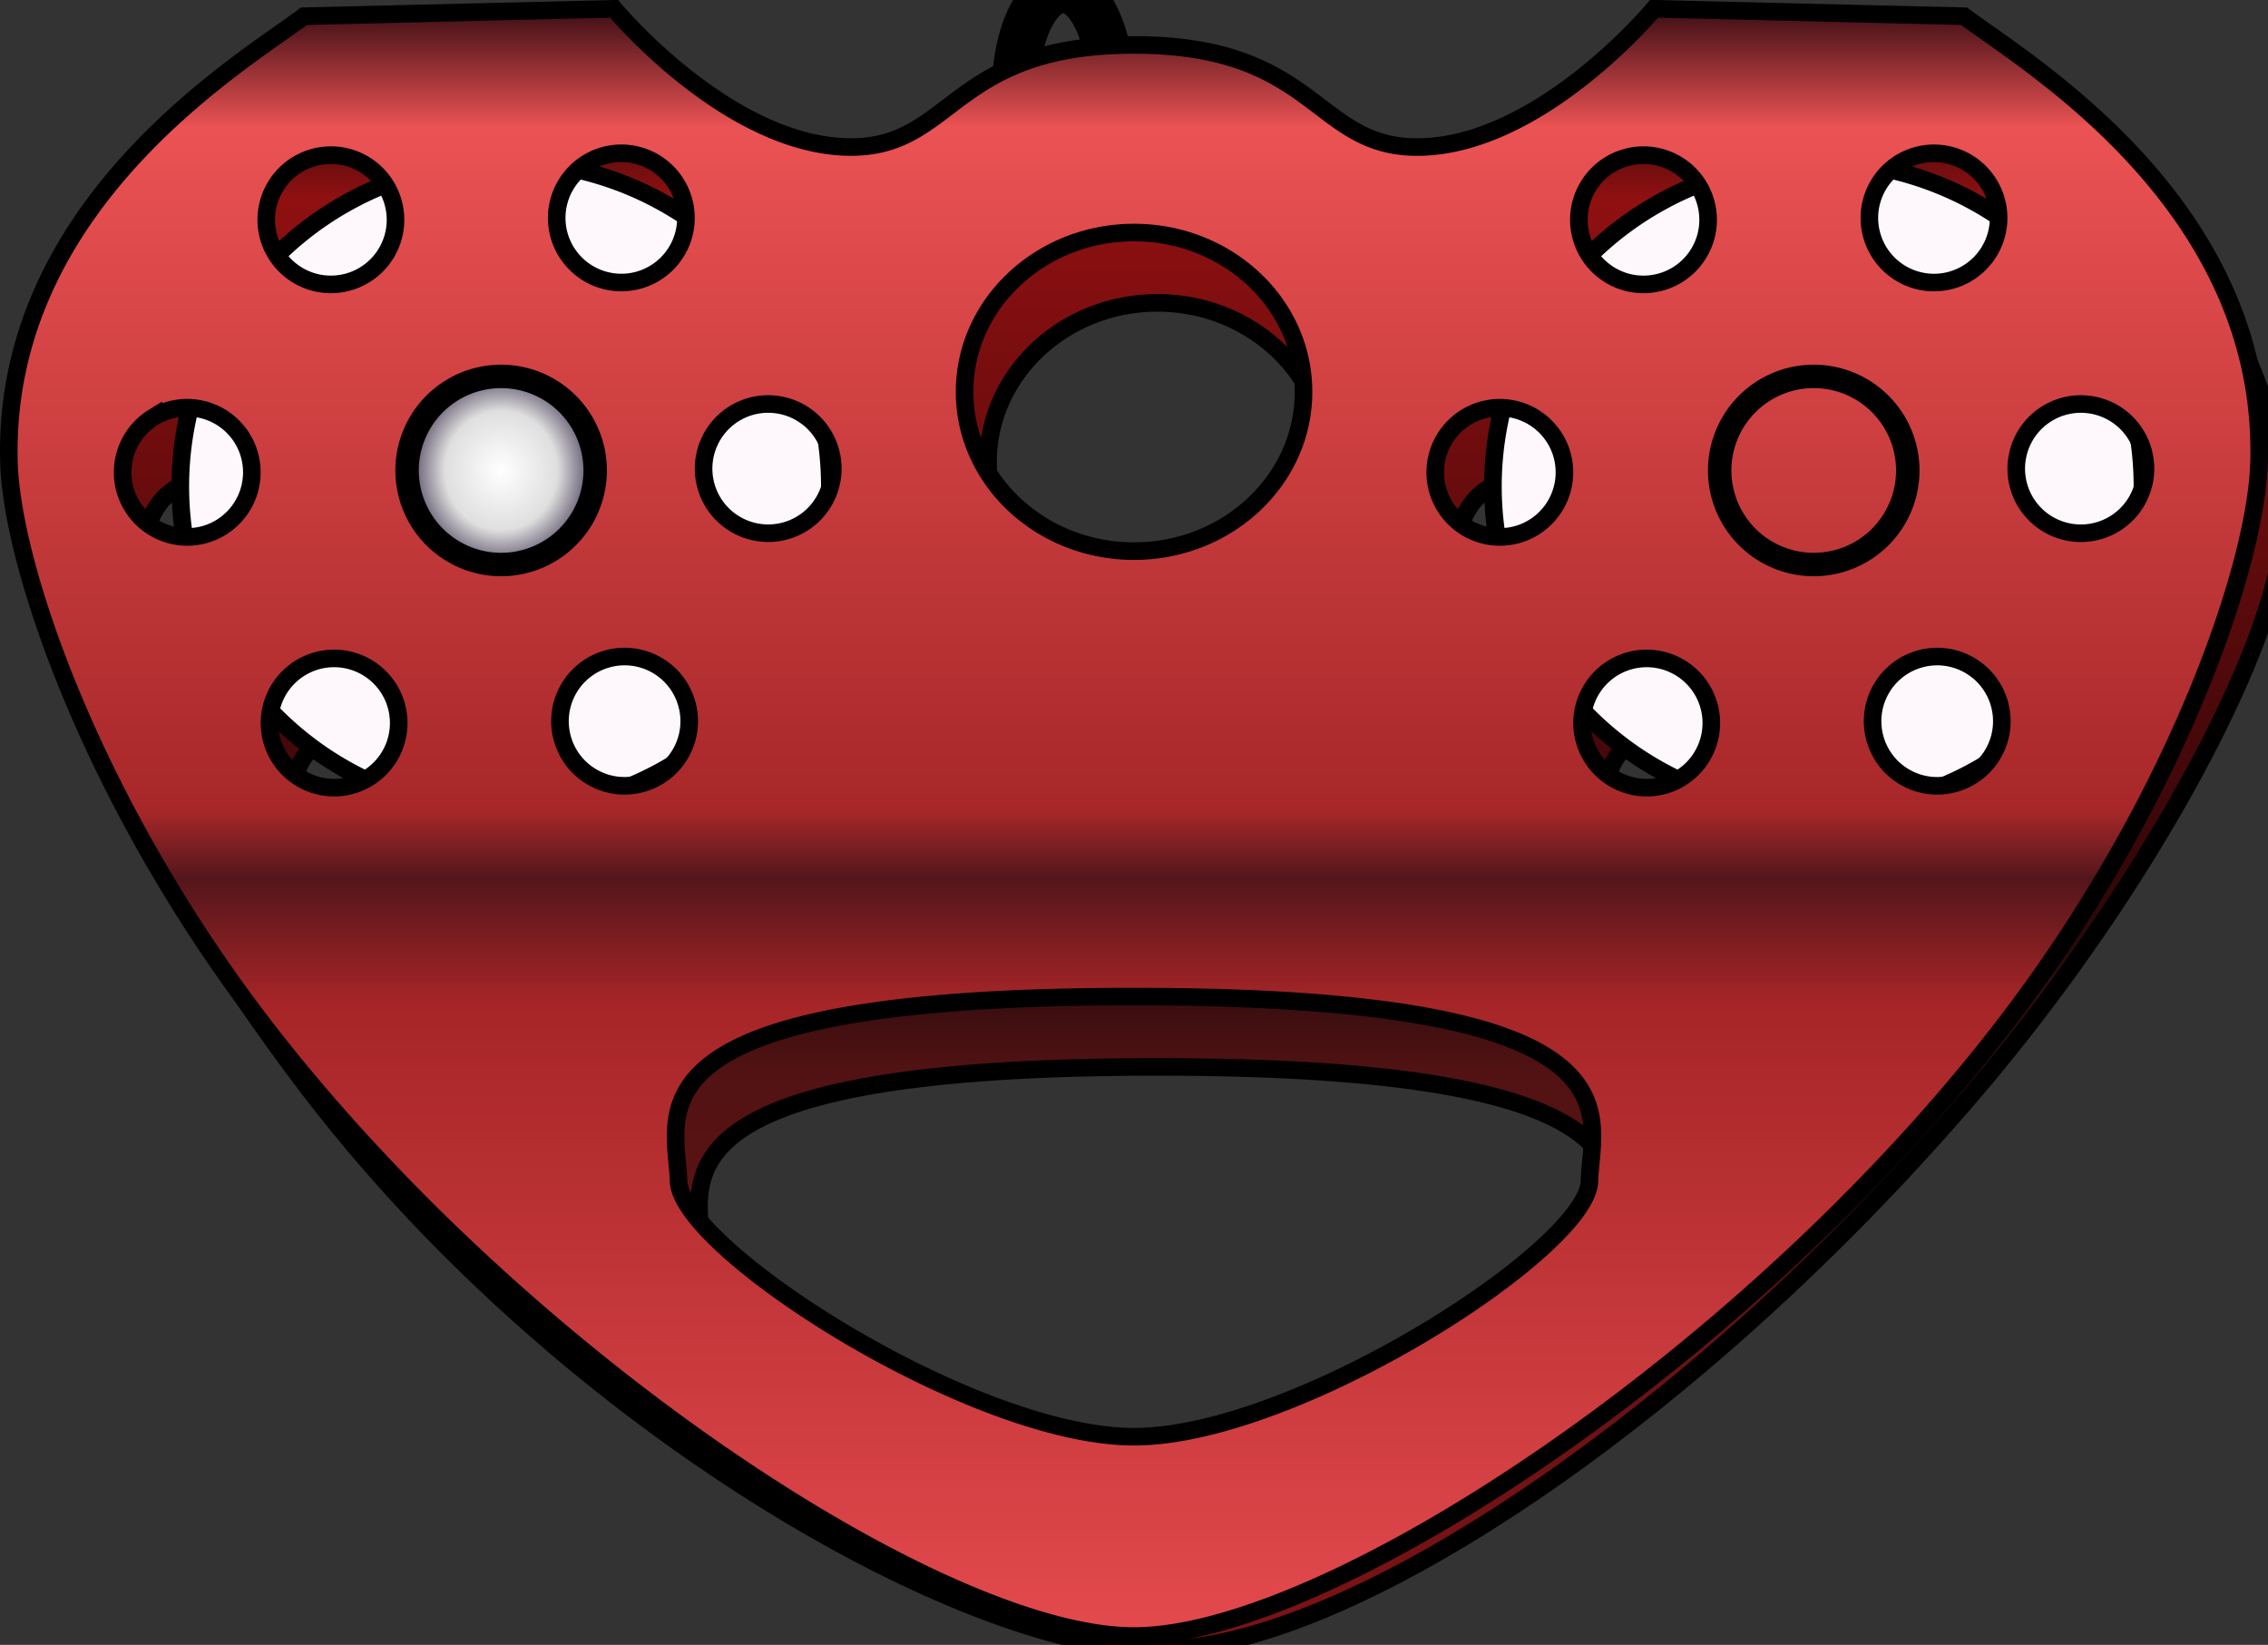 <svg xmlns="http://www.w3.org/2000/svg" xmlns:xlink="http://www.w3.org/1999/xlink" viewBox="0 0 193.52 140.33" version="1.0"><rect x="0" y="0" width="193.52" height="140.33" fill="#333333" stroke="none"/><defs><linearGradient id="a"><stop offset="0" stop-color="#fff"/><stop offset=".642" stop-color="#dfdfdf"/><stop offset="1" stop-color="#645b71"/></linearGradient><linearGradient id="c" y2="170.56" gradientUnits="userSpaceOnUse" x2="100.63" gradientTransform="translate(-.146 -28.974)" y1="29.98" x1="100.63"><stop offset="0" stop-color="#400f15"/><stop offset=".07" stop-color="#eb5253"/><stop offset=".485" stop-color="#a72729"/><stop offset=".526" stop-color="#53161b"/><stop offset=".601" stop-color="#a62527"/><stop offset="1" stop-color="#e64b4f"/></linearGradient><linearGradient id="b" y2="170.56" gradientUnits="userSpaceOnUse" x2="100.63" gradientTransform="translate(1.854 -22.974)" y1="29.98" x1="100.63"><stop offset="0" stop-color="#20070a"/><stop offset=".07" stop-color="#8f1011"/><stop offset=".485" stop-color="#350608"/><stop offset=".526" stop-color="#270a0c"/><stop offset=".601" stop-color="#521213"/><stop offset="1" stop-color="#841215"/></linearGradient><radialGradient id="d" xlink:href="#a" gradientUnits="userSpaceOnUse" cy="68.572" cx="42.699" gradientTransform="matrix(.745 0 0 .791 10.887 14.341)" r="10.025"/></defs><path d="M60.528 24.438a5.516 5.516 0 01-5.36 5.664 5.516 5.516 0 01-5.664-5.36 5.516 5.516 0 015.36-5.663 5.516 5.516 0 015.664 5.359zm9.907 26.238a5.516 5.516 0 01-7.585-1.81 5.516 5.516 0 011.81-7.584 5.516 5.516 0 017.584 1.809 5.516 5.516 0 01-1.809 7.585zM98.76 9.832c-15.823 0-15.357 8.964-24.529 8.706C63.94 18.248 54.394 6.75 54.394 6.75l-26.455.634C22.691 11.327 2.17 23.41 2.763 45.415c.24 8.891 9.25 28.694 23.58 47.459 21.783 28.529 55.901 47.856 72.417 47.856s46.38-20.29 69.68-47.606c15.32-17.964 26.077-38.818 26.317-47.71.595-22.003-19.928-34.086-25.176-38.031l-26.45-.637s-9.546 11.5-19.837 11.79c-9.172.257-8.706-8.707-24.529-8.707zm0 118.74c-13.8 0-38.71-16.05-38.86-21.804-.152-5.754-5.3-15.747 38.86-15.747 44.161 0 39.013 9.993 38.861 15.747-.151 5.754-25.062 21.804-38.86 21.804zm83.68-77.894a5.516 5.516 0 01-7.585-1.81 5.516 5.516 0 011.81-7.584 5.516 5.516 0 017.584 1.809 5.516 5.516 0 01-1.809 7.585zm-17.769 21.699c-2.677-1.448-3.674-4.796-2.226-7.473s4.797-3.675 7.474-2.226 3.674 4.796 2.226 7.473-4.797 3.674-7.474 2.226zm-27.676-4.539a5.516 5.516 0 015.36-5.664 5.516 5.516 0 015.664 5.36 5.516 5.516 0 01-5.36 5.663 5.516 5.516 0 01-5.664-5.359zM127.088 41.6a5.516 5.516 0 017.585 1.81 5.516 5.516 0 01-1.81 7.584 5.516 5.516 0 01-7.584-1.809 5.516 5.516 0 011.809-7.585zm17.769-21.699c2.677 1.448 3.674 4.796 2.226 7.473s-4.797 3.675-7.474 2.226-3.674-4.796-2.225-7.473 4.796-3.674 7.473-2.226zm27.676 4.539a5.516 5.516 0 01-5.36 5.664 5.516 5.516 0 01-5.664-5.36 5.516 5.516 0 015.36-5.663 5.516 5.516 0 015.664 5.359zm-59.309 14.989c0 7.501-6.478 13.589-14.46 13.589-7.982 0-14.46-6.088-14.46-13.589s6.478-13.589 14.46-13.589c7.982 0 14.46 6.088 14.46 13.589zM52.671 72.376c-2.677-1.448-3.674-4.797-2.226-7.474s4.797-3.674 7.474-2.225 3.674 4.796 2.226 7.473-4.797 3.674-7.474 2.226zm-27.676-4.539a5.516 5.516 0 015.36-5.664 5.516 5.516 0 015.664 5.36 5.516 5.516 0 01-5.36 5.663 5.516 5.516 0 01-5.664-5.359zm-9.907-26.238a5.516 5.516 0 017.585 1.81 5.516 5.516 0 01-1.81 7.584 5.516 5.516 0 01-7.584-1.809 5.516 5.516 0 011.809-7.585zM32.857 19.9c2.677 1.448 3.674 4.796 2.226 7.473s-4.797 3.675-7.474 2.226-3.674-4.796-2.226-7.473 4.797-3.674 7.474-2.226z" stroke="#000" stroke-width="1.5" fill="url(#b)"/><path d="M94.804 7.819a4.088 8.706 0 11-8.176 0 4.088 8.706 0 118.176 0z" stroke="#000" stroke-width="4" fill="none"/><path d="M70.805 41.495a27.709 27.709 0 11-55.418 0 27.709 27.709 0 1155.418 0zM182.805 41.495a27.709 27.709 0 11-55.418 0 27.709 27.709 0 1155.418 0z" fill-rule="evenodd" stroke="#000" stroke-width="1.5" fill="#fef8fd"/><path d="M58.528 18.438a5.516 5.516 0 01-5.36 5.664 5.516 5.516 0 01-5.664-5.36 5.516 5.516 0 015.36-5.663 5.516 5.516 0 015.664 5.359zm9.907 26.238a5.516 5.516 0 01-7.585-1.81 5.516 5.516 0 011.81-7.584 5.516 5.516 0 017.584 1.809 5.516 5.516 0 01-1.809 7.585zM96.76 3.832c-15.823 0-15.357 8.964-24.529 8.706C61.94 12.248 52.394.75 52.394.75l-26.455.634C20.69 5.327.17 17.41.763 39.414c.24 8.891 7.145 28.943 21.473 47.709 21.784 28.529 58.008 52.452 74.524 52.452s52.74-23.923 74.524-52.452c14.33-18.765 21.233-38.818 21.473-47.71.6-22.002-19.92-34.085-25.17-38.03L141.137.75S131.591 12.25 121.3 12.54c-9.172.257-8.706-8.707-24.529-8.707zm0 118.74c-13.8 0-38.71-16.05-38.86-21.804-.152-5.754-5.3-15.747 38.86-15.747 44.161 0 39.013 9.993 38.861 15.747-.151 5.754-25.062 21.804-38.86 21.804zm83.68-77.894a5.516 5.516 0 01-7.585-1.81 5.516 5.516 0 011.81-7.584 5.516 5.516 0 017.584 1.809 5.516 5.516 0 01-1.809 7.585zm-17.769 21.699c-2.677-1.448-3.674-4.796-2.226-7.473s4.797-3.675 7.474-2.226 3.674 4.796 2.226 7.473-4.797 3.674-7.474 2.226zm-27.676-4.539a5.516 5.516 0 015.36-5.664 5.516 5.516 0 015.664 5.36 5.516 5.516 0 01-5.36 5.663 5.516 5.516 0 01-5.664-5.359zM125.088 35.6a5.516 5.516 0 017.585 1.81 5.516 5.516 0 01-1.81 7.584 5.516 5.516 0 01-7.584-1.809 5.516 5.516 0 011.809-7.585zm17.769-21.699c2.677 1.448 3.674 4.796 2.226 7.473s-4.797 3.675-7.474 2.226-3.674-4.796-2.225-7.473 4.796-3.674 7.473-2.226zm27.676 4.539a5.516 5.516 0 01-5.36 5.664 5.516 5.516 0 01-5.664-5.36 5.516 5.516 0 015.36-5.663 5.516 5.516 0 015.664 5.359zm-59.309 14.989c0 7.501-6.478 13.589-14.46 13.589-7.982 0-14.46-6.088-14.46-13.589s6.478-13.589 14.46-13.589c7.982 0 14.46 6.088 14.46 13.589zM50.671 66.376c-2.677-1.448-3.674-4.797-2.226-7.474s4.797-3.674 7.474-2.225 3.674 4.796 2.226 7.473-4.797 3.674-7.474 2.226zm-27.676-4.539a5.516 5.516 0 015.36-5.664 5.516 5.516 0 015.664 5.36 5.516 5.516 0 01-5.36 5.663 5.516 5.516 0 01-5.664-5.359zm-9.907-26.238a5.516 5.516 0 017.585 1.81 5.516 5.516 0 01-1.81 7.584 5.516 5.516 0 01-7.584-1.809 5.516 5.516 0 011.809-7.585zM30.857 13.9c2.677 1.448 3.674 4.796 2.226 7.473s-4.797 3.675-7.474 2.226-3.674-4.796-2.226-7.473 4.797-3.674 7.474-2.226z" stroke="#000" stroke-width="1.5" fill="url(#c)"/><path d="M50.724 68.572a8.025 8.025 0 11-16.05 0 8.025 8.025 0 1116.05 0z" transform="translate(.06 -28.435)" stroke="#000" stroke-width="2" fill="url(#d)"/><path d="M50.724 68.572a8.025 8.025 0 11-16.05 0 8.025 8.025 0 1116.05 0z" transform="translate(112.06 -28.435)" stroke="#000" stroke-width="2" fill="url(#d)"/></svg>
